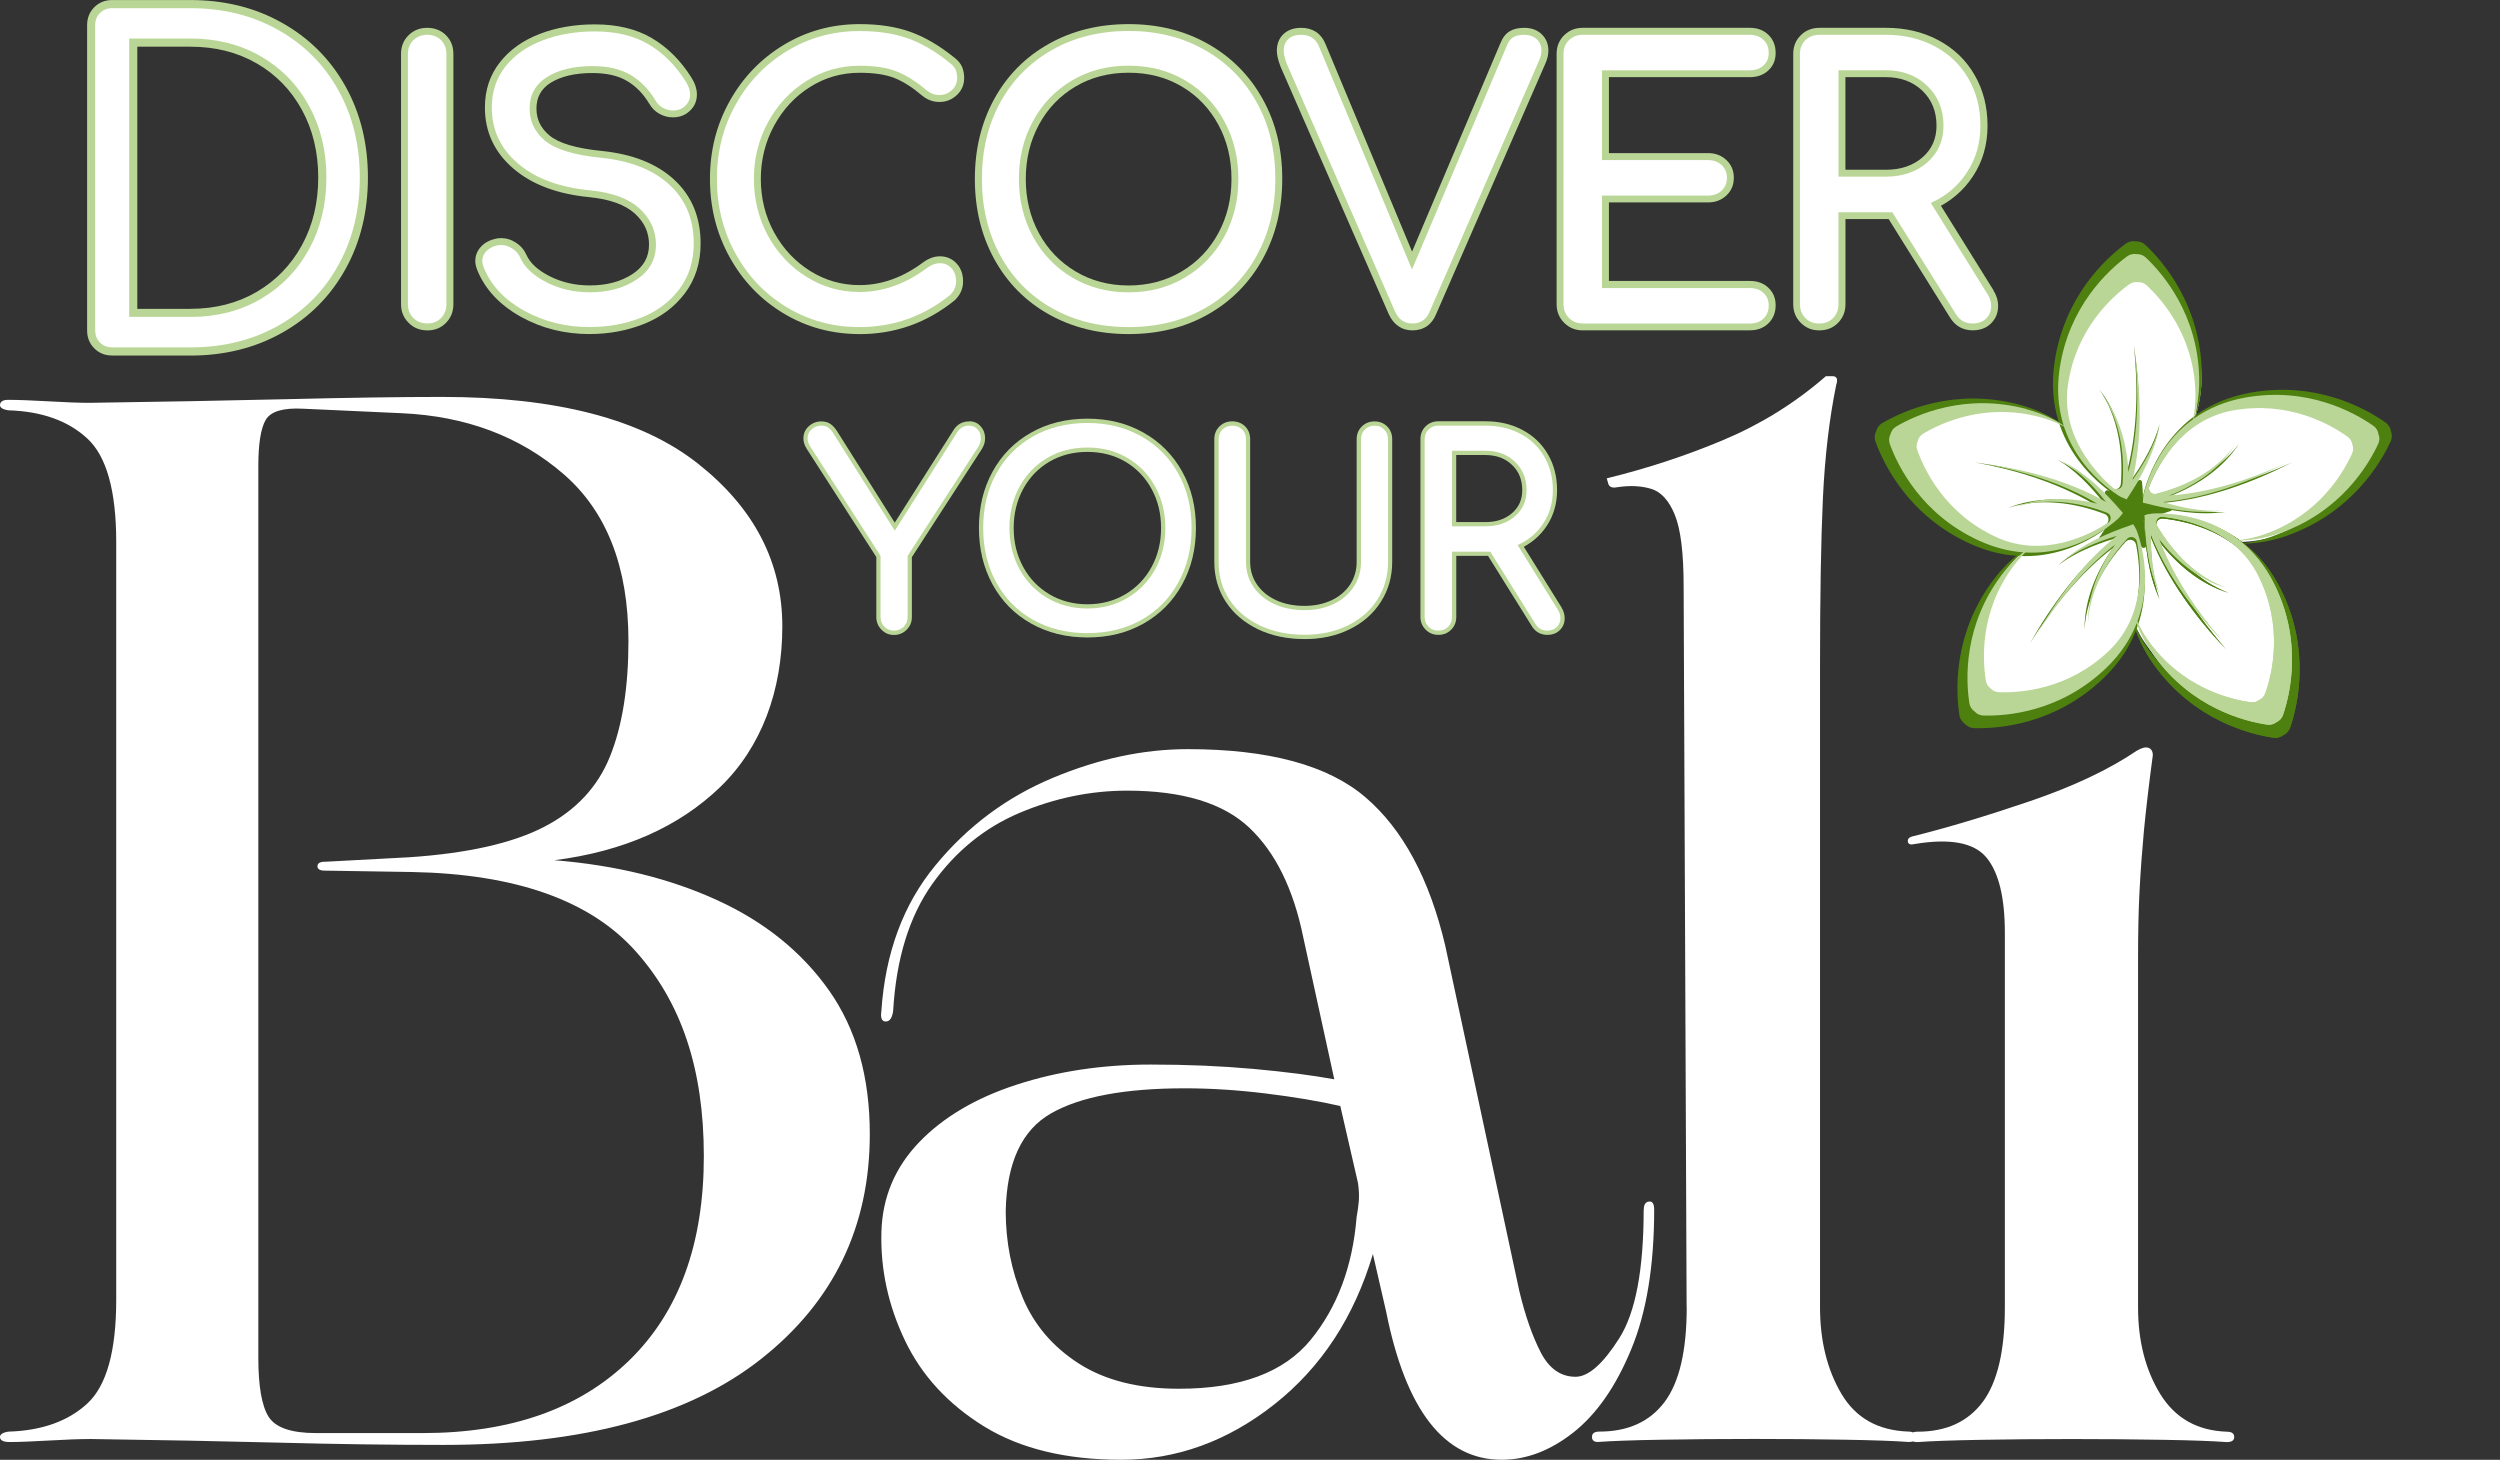 <svg xmlns="http://www.w3.org/2000/svg" xmlns:xlink="http://www.w3.org/1999/xlink" id="Layer_1" viewBox="0 0 486.12 283.85"><rect x="0" y="0" width="486.12" height="283.85" fill="#333333" stroke="none"/><defs><style>      .cls-1 {        clip-path: url(#clippath-51);      }      .cls-2 {        clip-path: url(#clippath-34);      }      .cls-3 {        clip-path: url(#clippath-38);      }      .cls-4 {        clip-path: url(#clippath-21);      }      .cls-5 {        clip-path: url(#clippath-6);      }      .cls-6 {        clip-path: url(#clippath-7);      }      .cls-7 {        clip-path: url(#clippath-17);      }      .cls-8 {        clip-path: url(#clippath-31);      }      .cls-9 {        clip-path: url(#clippath-15);      }      .cls-10 {        clip-path: url(#clippath-33);      }      .cls-11 {        clip-path: url(#clippath-61);      }      .cls-12 {        clip-path: url(#clippath-18);      }      .cls-13 {        clip-path: url(#clippath-47);      }      .cls-14 {        clip-path: url(#clippath-4);      }      .cls-15 {        clip-path: url(#clippath-22);      }      .cls-16 {        clip-path: url(#clippath-23);      }      .cls-17 {        clip-path: url(#clippath-54);      }      .cls-18 {        clip-path: url(#clippath-9);      }      .cls-19 {        clip-path: url(#clippath-10);      }      .cls-20 {        clip-path: url(#clippath-42);      }      .cls-21 {        clip-path: url(#clippath-59);      }      .cls-22 {        fill: #fff;      }      .cls-23 {        clip-path: url(#clippath-43);      }      .cls-24 {        clip-path: url(#clippath-25);      }      .cls-25 {        clip-path: url(#clippath-27);      }      .cls-26 {        fill: #507971;      }      .cls-27 {        clip-path: url(#clippath-60);      }      .cls-28 {        fill: #4e800f;      }      .cls-29 {        clip-path: url(#clippath-11);      }      .cls-30 {        clip-path: url(#clippath-57);      }      .cls-31 {        fill: none;      }      .cls-32 {        clip-path: url(#clippath-36);      }      .cls-33 {        clip-path: url(#clippath-35);      }      .cls-34 {        clip-path: url(#clippath-48);      }      .cls-35 {        clip-path: url(#clippath-28);      }      .cls-36 {        clip-path: url(#clippath-1);      }      .cls-37 {        clip-path: url(#clippath-56);      }      .cls-38 {        clip-path: url(#clippath-45);      }      .cls-39 {        clip-path: url(#clippath-46);      }      .cls-40 {        clip-path: url(#clippath-40);      }      .cls-41 {        clip-path: url(#clippath-5);      }      .cls-42 {        clip-path: url(#clippath-20);      }      .cls-43 {        clip-path: url(#clippath-8);      }      .cls-44 {        fill: #bad697;      }      .cls-45 {        clip-path: url(#clippath-52);      }      .cls-46 {        clip-path: url(#clippath-41);      }      .cls-47 {        clip-path: url(#clippath-3);      }      .cls-48 {        clip-path: url(#clippath-26);      }      .cls-49 {        clip-path: url(#clippath-12);      }      .cls-50 {        clip-path: url(#clippath-50);      }      .cls-51 {        clip-path: url(#clippath-14);      }      .cls-52 {        clip-path: url(#clippath-30);      }      .cls-53 {        clip-path: url(#clippath-19);      }      .cls-54 {        clip-path: url(#clippath-32);      }      .cls-55 {        clip-path: url(#clippath-55);      }      .cls-56 {        clip-path: url(#clippath-53);      }      .cls-57 {        clip-path: url(#clippath-39);      }      .cls-58 {        clip-path: url(#clippath-16);      }      .cls-59 {        clip-path: url(#clippath-2);      }      .cls-60 {        clip-path: url(#clippath-29);      }      .cls-61 {        clip-path: url(#clippath-49);      }      .cls-62 {        clip-path: url(#clippath-37);      }      .cls-63 {        clip-path: url(#clippath-58);      }      .cls-64 {        clip-path: url(#clippath-13);      }      .cls-65 {        clip-path: url(#clippath-63);      }      .cls-66 {        clip-path: url(#clippath-24);      }      .cls-67 {        clip-path: url(#clippath);      }      .cls-68 {        clip-path: url(#clippath-44);      }      .cls-69 {        clip-path: url(#clippath-62);      }    </style><clipPath id="clippath"><rect class="cls-31" x="413.75" y="75.3" width="46.67" height="28"></rect></clipPath><clipPath id="clippath-1"><rect class="cls-31" x="412.64" y="77.22" width="49.37" height="24.8" transform="translate(-3.17 162.04) rotate(-20.92)"></rect></clipPath><clipPath id="clippath-2"><rect class="cls-31" x="412.64" y="77.22" width="49.37" height="24.8" transform="translate(-3.17 162.04) rotate(-20.92)"></rect></clipPath><clipPath id="clippath-3"><rect class="cls-31" x="401.85" y="51.24" width="25.48" height="50.51"></rect></clipPath><clipPath id="clippath-4"><rect class="cls-31" x="416.42" y="77.97" width="46.67" height="28"></rect></clipPath><clipPath id="clippath-5"><rect class="cls-31" x="414.82" y="79.82" width="49.37" height="24.8" transform="translate(-3.97 162.9) rotate(-20.91)"></rect></clipPath><clipPath id="clippath-6"><rect class="cls-31" x="414.82" y="79.82" width="49.37" height="24.8" transform="translate(-3.97 162.9) rotate(-20.91)"></rect></clipPath><clipPath id="clippath-7"><rect class="cls-31" x="412.42" y="95.3" width="29.33" height="44"></rect></clipPath><clipPath id="clippath-8"><rect class="cls-31" x="414.46" y="92.59" width="24.8" height="49.37" transform="translate(-3.14 222.45) rotate(-29.11)"></rect></clipPath><clipPath id="clippath-9"><rect class="cls-31" x="414.46" y="92.59" width="24.8" height="49.37" transform="translate(-3.14 222.45) rotate(-29.11)"></rect></clipPath><clipPath id="clippath-10"><rect class="cls-31" x="415.09" y="96.63" width="29.33" height="44"></rect></clipPath><clipPath id="clippath-11"><rect class="cls-31" x="417.68" y="94.02" width="24.8" height="49.37" transform="translate(-3.43 224.19) rotate(-29.11)"></rect></clipPath><clipPath id="clippath-12"><rect class="cls-31" x="417.68" y="94.02" width="24.8" height="49.37" transform="translate(-3.43 224.19) rotate(-29.11)"></rect></clipPath><clipPath id="clippath-13"><rect class="cls-31" x="381.75" y="100.63" width="37.33" height="34.67"></rect></clipPath><clipPath id="clippath-14"><rect class="cls-31" x="375.59" y="105.18" width="49.37" height="24.8" transform="translate(25.42 300.69) rotate(-42.4)"></rect></clipPath><clipPath id="clippath-15"><rect class="cls-31" x="375.59" y="105.18" width="49.37" height="24.8" transform="translate(25.42 300.69) rotate(-42.4)"></rect></clipPath><clipPath id="clippath-16"><rect class="cls-31" x="383.09" y="103.3" width="37.33" height="34.67"></rect></clipPath><clipPath id="clippath-17"><rect class="cls-31" x="376.65" y="108.08" width="49.38" height="24.8" transform="translate(23.77 302.22) rotate(-42.41)"></rect></clipPath><clipPath id="clippath-18"><rect class="cls-31" x="376.65" y="108.08" width="49.38" height="24.8" transform="translate(23.77 302.22) rotate(-42.41)"></rect></clipPath><clipPath id="clippath-19"><rect class="cls-31" x="365.75" y="77.97" width="49.33" height="26.67"></rect></clipPath><clipPath id="clippath-20"><rect class="cls-31" x="377.9" y="66.38" width="24.8" height="49.37" transform="translate(199.03 443.27) rotate(-74.63)"></rect></clipPath><clipPath id="clippath-21"><rect class="cls-31" x="377.9" y="66.38" width="24.8" height="49.37" transform="translate(199.03 443.27) rotate(-74.63)"></rect></clipPath><clipPath id="clippath-22"><rect class="cls-31" x="365.75" y="80.63" width="49.33" height="26.67"></rect></clipPath><clipPath id="clippath-23"><rect class="cls-31" x="377.9" y="69.44" width="24.8" height="49.37" transform="translate(196.09 445.51) rotate(-74.63)"></rect></clipPath><clipPath id="clippath-24"><rect class="cls-31" x="377.9" y="69.44" width="24.8" height="49.37" transform="translate(196.09 445.51) rotate(-74.63)"></rect></clipPath><clipPath id="clippath-25"><rect class="cls-31" x="401.33" y="52.25" width="25.48" height="50.96"></rect></clipPath><clipPath id="clippath-26"><rect class="cls-31" x="402.6" y="48" width="25.48" height="50.96"></rect></clipPath><clipPath id="clippath-27"><rect class="cls-31" x="407.09" y="92.63" width="16" height="14.67"></rect></clipPath><clipPath id="clippath-28"><rect class="cls-31" x="407.57" y="93.32" width="14.33" height="13.88" transform="translate(165.17 446.35) rotate(-67.8)"></rect></clipPath><clipPath id="clippath-29"><rect class="cls-31" x="407.57" y="93.32" width="14.33" height="13.88" transform="translate(165.17 446.35) rotate(-67.8)"></rect></clipPath><clipPath id="clippath-30"><rect class="cls-31" x="364.42" y="76.63" width="49.33" height="32"></rect></clipPath><clipPath id="clippath-31"><rect class="cls-31" x="366.68" y="56.01" width="101.02" height="95.33" transform="translate(19.73 267.46) rotate(-36.35)"></rect></clipPath><clipPath id="clippath-32"><rect class="cls-31" x="366.68" y="56.01" width="101.02" height="95.33" transform="translate(19.73 267.46) rotate(-36.35)"></rect></clipPath><clipPath id="clippath-33"><rect class="cls-31" x="399.09" y="45.97" width="29.33" height="52"></rect></clipPath><clipPath id="clippath-34"><rect class="cls-31" x="366.68" y="56.01" width="101.02" height="95.33" transform="translate(19.73 267.46) rotate(-36.35)"></rect></clipPath><clipPath id="clippath-35"><rect class="cls-31" x="366.68" y="56.01" width="101.02" height="95.33" transform="translate(19.73 267.46) rotate(-36.35)"></rect></clipPath><clipPath id="clippath-36"><rect class="cls-31" x="416.42" y="75.3" width="49.33" height="30.67"></rect></clipPath><clipPath id="clippath-37"><rect class="cls-31" x="366.68" y="56.01" width="101.02" height="95.33" transform="translate(19.73 267.46) rotate(-36.35)"></rect></clipPath><clipPath id="clippath-38"><rect class="cls-31" x="366.68" y="56.01" width="101.02" height="95.33" transform="translate(19.73 267.46) rotate(-36.35)"></rect></clipPath><clipPath id="clippath-39"><rect class="cls-31" x="416.53" y="74.61" width="47.6" height="31" transform="translate(32.3 278.58) rotate(-36.36)"></rect></clipPath><clipPath id="clippath-40"><rect class="cls-31" x="413.75" y="99.3" width="34.67" height="45.33"></rect></clipPath><clipPath id="clippath-41"><rect class="cls-31" x="366.68" y="56.01" width="101.02" height="95.33" transform="translate(19.73 267.46) rotate(-36.35)"></rect></clipPath><clipPath id="clippath-42"><rect class="cls-31" x="366.68" y="56.01" width="101.02" height="95.33" transform="translate(19.73 267.46) rotate(-36.35)"></rect></clipPath><clipPath id="clippath-43"><rect class="cls-31" x="416.5" y="96.19" width="29.02" height="50.28" transform="translate(11.94 279.03) rotate(-36.34)"></rect></clipPath><clipPath id="clippath-44"><rect class="cls-31" x="380.42" y="101.97" width="37.33" height="40"></rect></clipPath><clipPath id="clippath-45"><rect class="cls-31" x="366.68" y="56.01" width="101.02" height="95.33" transform="translate(19.73 267.46) rotate(-36.35)"></rect></clipPath><clipPath id="clippath-46"><rect class="cls-31" x="366.68" y="56.01" width="101.02" height="95.33" transform="translate(19.73 267.46) rotate(-36.35)"></rect></clipPath><clipPath id="clippath-47"><rect class="cls-31" x="367.09" y="77.97" width="46.67" height="30.67"></rect></clipPath><clipPath id="clippath-48"><rect class="cls-31" x="369.37" y="58.03" width="95.79" height="90.33" transform="translate(20.03 267.41) rotate(-36.35)"></rect></clipPath><clipPath id="clippath-49"><rect class="cls-31" x="369.37" y="58.03" width="95.79" height="90.33" transform="translate(20.03 267.41) rotate(-36.35)"></rect></clipPath><clipPath id="clippath-50"><rect class="cls-31" x="399.09" y="48.63" width="29.33" height="49.33"></rect></clipPath><clipPath id="clippath-51"><rect class="cls-31" x="369.37" y="58.03" width="95.79" height="90.33" transform="translate(20.03 267.41) rotate(-36.35)"></rect></clipPath><clipPath id="clippath-52"><rect class="cls-31" x="369.37" y="58.03" width="95.79" height="90.33" transform="translate(20.03 267.41) rotate(-36.35)"></rect></clipPath><clipPath id="clippath-53"><rect class="cls-31" x="416.42" y="76.63" width="46.67" height="29.33"></rect></clipPath><clipPath id="clippath-54"><rect class="cls-31" x="369.37" y="58.03" width="95.79" height="90.33" transform="translate(20.03 267.41) rotate(-36.35)"></rect></clipPath><clipPath id="clippath-55"><rect class="cls-31" x="369.37" y="58.03" width="95.79" height="90.33" transform="translate(20.03 267.41) rotate(-36.35)"></rect></clipPath><clipPath id="clippath-56"><rect class="cls-31" x="416.63" y="75.66" width="45.12" height="29.39" transform="translate(31.92 277.92) rotate(-36.35)"></rect></clipPath><clipPath id="clippath-57"><rect class="cls-31" x="413.75" y="99.3" width="32" height="42.67"></rect></clipPath><clipPath id="clippath-58"><rect class="cls-31" x="369.37" y="58.03" width="95.79" height="90.33" transform="translate(20.03 267.41) rotate(-36.35)"></rect></clipPath><clipPath id="clippath-59"><rect class="cls-31" x="369.37" y="58.03" width="95.79" height="90.33" transform="translate(20.03 267.41) rotate(-36.35)"></rect></clipPath><clipPath id="clippath-60"><rect class="cls-31" x="416.6" y="96.12" width="27.51" height="47.66" transform="translate(12.66 278.45) rotate(-36.35)"></rect></clipPath><clipPath id="clippath-61"><rect class="cls-31" x="381.75" y="100.63" width="36" height="38.67"></rect></clipPath><clipPath id="clippath-62"><rect class="cls-31" x="369.37" y="58.03" width="95.79" height="90.33" transform="translate(20.03 267.41) rotate(-36.35)"></rect></clipPath><clipPath id="clippath-63"><rect class="cls-31" x="369.37" y="58.03" width="95.79" height="90.33" transform="translate(20.03 267.41) rotate(-36.35)"></rect></clipPath></defs><g id="_x32_84c46bb71"><path class="cls-22" d="M17.43,279.82c-1.93,0-4.58.09-7.94.29-3.35.19-5.89.29-7.63.29-1.14,0-1.76-.29-1.85-.85-.1-.58.43-.97,1.58-1.17,6.51-.19,11.64-2.01,15.38-5.46,3.75-3.46,5.63-10.18,5.63-20.17V105.41c0-9.98-1.88-16.7-5.63-20.15-3.74-3.46-8.86-5.28-15.38-5.48-1.16-.19-1.68-.57-1.58-1.15.09-.58.63-.88,1.58-.88,1.92,0,4.55.1,7.9.29,3.36.2,6.01.29,7.94.29,13.61-.19,26.41-.43,38.4-.71,12-.29,22.03-.44,30.1-.44,22.25,0,38.84,4.32,49.77,12.96,10.94,8.63,16.42,19.18,16.42,31.65s-4.03,23.47-12.08,31.25c-8.06,7.77-18.8,12.51-32.23,14.23,11.89.96,22.44,3.55,31.65,7.77,9.22,4.22,16.47,10.08,21.75,17.56,5.28,7.49,7.92,16.79,7.92,27.92,0,18.04-7.06,32.63-21.17,43.75-14.1,11.13-34.68,16.69-61.73,16.69-10.38,0-21.04-.15-31.98-.44-10.93-.28-23.2-.52-36.81-.71ZM63.18,167.57l16.42-.88c11.32-.76,20.05-2.73,26.19-5.9,6.14-3.17,10.41-7.72,12.81-13.67,2.4-5.94,3.6-13.43,3.6-22.46,0-14.39-4.22-25.23-12.67-32.52-8.45-7.29-18.91-11.22-31.38-11.79l-19.29-.88c-3.83-.19-6.23.53-7.19,2.17-.96,1.63-1.44,4.65-1.44,9.06v173.27c0,5.57.67,9.41,2,11.52,1.34,2.11,4.42,3.17,9.21,3.17h20.73c17.08,0,30.46-4.7,40.15-14.1,9.69-9.4,14.54-22.65,14.54-39.73s-4.42-29.98-13.25-39.85c-8.82-9.89-23.31-15.03-43.46-15.42l-16.98-.27c-.96,0-1.44-.28-1.44-.85s.48-.88,1.44-.88Z"></path><path class="cls-22" d="M319.63,235.22c0-.97.33-1.5,1-1.58.68-.09,1.02.43,1.02,1.58,0,10.93-1.49,19.99-4.48,27.19-2.97,7.2-6.72,12.57-11.23,16.13-4.5,3.54-9.15,5.31-13.94,5.31-11.14,0-18.63-9.59-22.46-28.77l-2.58-11.23c-3.66,12.28-10.04,22.02-19.15,29.21-9.11,7.19-19.04,10.79-29.79,10.79s-19.63-2.16-26.63-6.46c-7-4.32-12.14-9.88-15.4-16.69-3.27-6.82-4.8-13.88-4.6-21.17.19-6.72,2.64-12.53,7.33-17.42,4.71-4.89,11.04-8.63,19-11.21,7.96-2.59,16.64-3.9,26.04-3.9,7.09,0,13.76.29,20,.85,6.23.57,11.46,1.24,15.69,2.02l-6.04-27.65c-1.92-9.4-5.42-16.5-10.5-21.29s-13-7.19-23.75-7.19c-7.1,0-14.06,1.44-20.88,4.31-6.81,2.88-12.47,7.48-16.98,13.81-4.5,6.33-7.04,14.58-7.63,24.75-.2,1.35-.68,2.02-1.44,2.02s-1.05-.67-.85-2.02c.76-11.32,4.26-20.76,10.5-28.33,6.23-7.58,13.81-13.24,22.73-16.98,8.93-3.75,17.71-5.63,26.35-5.63,15.73,0,27.25,3.12,34.54,9.35,7.29,6.24,12.47,15.88,15.54,28.92l14.38,67.06c1.15,4.81,2.54,8.79,4.17,11.96,1.64,3.17,3.9,4.75,6.77,4.75,2.5,0,5.33-2.49,8.5-7.48,3.17-5,4.75-13.34,4.75-25.04ZM263.79,236.66c.18-.96.32-1.96.42-3.02.09-1.05.05-2.26-.15-3.6l-3.44-14.98c-4.22-.96-9.07-1.77-14.54-2.44-5.47-.67-10.7-1-15.69-1-11.71,0-20.4,1.64-26.06,4.9-5.66,3.25-8.58,9.58-8.77,18.98,0,5.96,1.1,11.58,3.31,16.85,2.21,5.28,5.85,9.55,10.94,12.81,5.08,3.25,11.56,4.88,19.44,4.88,11.89,0,20.42-3.17,25.6-9.5,5.18-6.33,8.16-14.29,8.94-23.88Z"></path><path class="cls-22" d="M327.96,254.2l-.58-140.17c0-6.53-.58-11.18-1.73-13.96-1.14-2.78-2.68-4.45-4.6-5.02-1.92-.58-4.12-.69-6.6-.31-.96.2-1.54-.04-1.73-.71-.2-.68-.29-1.02-.29-1.02,7.86-1.92,15.44-4.41,22.73-7.48,7.29-3.07,13.92-7.19,19.88-12.38h1.29c.86,0,1.09.58.71,1.73-1.33,6.53-2.2,13.87-2.58,22.02-.38,8.16-.56,19.14-.56,32.96v124.33c0,6.53,1.39,12.15,4.17,16.85,2.78,4.7,7.14,7.14,13.08,7.33.78,0,1.21.34,1.31,1.02.09.67-.34,1-1.31,1-2.68-.2-6.76-.34-12.23-.44-5.46-.1-11.41-.15-17.83-.15s-12.43.05-18,.15c-5.56.09-9.68.24-12.38.44-.77,0-1.15-.33-1.15-1s.48-1.02,1.44-1.02c5.57,0,9.79-1.92,12.67-5.75,2.88-3.84,4.31-9.99,4.31-18.44Z"></path><path class="cls-22" d="M433.01,278.39c-5.75-.19-10.07-2.64-12.96-7.33-2.88-4.71-4.31-10.32-4.31-16.85v-67.92c0-4.98.09-9.34.29-13.08.19-3.75.48-7.64.85-11.67.39-4.04.96-8.94,1.73-14.69,0-.76-.29-1.24-.85-1.44-.57-.19-1.33,0-2.29.58-5.38,3.64-12.29,6.91-20.73,9.79-8.45,2.88-16.12,5.18-23.04,6.9-.57.2-.81.54-.71,1.02.09.47.53.61,1.29.42,6.9-1.15,11.55-.28,13.96,2.6,2.4,2.88,3.6,7.77,3.6,14.67v72.81c0,8.45-1.45,14.59-4.33,18.44-2.88,3.83-7.09,5.75-12.65,5.75-.96,0-1.44.34-1.44,1.02s.48,1,1.44,1c2.68-.2,6.76-.34,12.23-.44,5.47-.1,11.42-.15,17.83-.15s12.38.05,17.85.15c5.47.09,9.55.24,12.23.44.96,0,1.44-.33,1.44-1s-.48-1.02-1.44-1.02Z"></path><path class="cls-44" d="M83.06,64.24c-1.43,0-2.63-.49-3.61-1.47-.98-.98-1.47-2.19-1.47-3.61V10.49c0-1.48.5-2.7,1.49-3.66.98-.95,2.18-1.42,3.6-1.42s2.69.48,3.65,1.44,1.44,2.17,1.44,3.65v48.66c0,1.42-.47,2.62-1.42,3.6-.96.99-2.18,1.49-3.66,1.49ZM83.06,61.55c.72,0,1.3-.22,1.72-.67.44-.46.67-1.03.67-1.72V10.49c0-.73-.22-1.31-.65-1.74s-1.01-.65-1.74-.65-1.27.22-1.72.67c-.44.43-.67,1.01-.67,1.72v48.66c0,.68.23,1.26.68,1.71.46.45,1.03.68,1.71.68Z"></path><path class="cls-44" d="M114.68,64.96c-4.88,0-9.33-1.11-13.34-3.33-4.08-2.26-6.9-5.23-8.46-8.92-.31-.74-.46-1.4-.46-1.96,0-1.08.39-2.03,1.16-2.84.72-.75,1.67-1.25,2.85-1.5l.28,1.32-.42-1.28c.28-.1.66-.15,1.14-.15,1.04,0,2.02.3,2.93.91.92.6,1.6,1.41,2.04,2.42.72,1.57,2.22,2.93,4.48,4.08,2.35,1.19,4.95,1.79,7.8,1.79,3.32,0,6.11-.75,8.38-2.26,2.09-1.39,3.14-3.28,3.14-5.67s-.91-4.34-2.73-6.02c-1.89-1.73-4.84-2.81-8.85-3.21-6.22-.6-11.14-2.44-14.76-5.53-3.71-3.17-5.57-7.14-5.57-11.92,0-3.38.97-6.3,2.91-8.77,1.9-2.43,4.49-4.27,7.76-5.53,3.2-1.23,6.78-1.85,10.73-1.85,4.36,0,8.07.9,11.11,2.7,3.02,1.79,5.56,4.33,7.64,7.63.71,1.13,1.07,2.23,1.07,3.31,0,1.53-.67,2.76-2.01,3.69l-.03.02-.02.02c-.75.47-1.61.71-2.59.71s-1.85-.24-2.69-.72c-.84-.48-1.49-1.15-1.95-2l1.18-.64-1.16.7c-1.17-1.96-2.63-3.44-4.37-4.45-1.73-1.01-3.96-1.51-6.69-1.51-3.38,0-6.09.64-8.13,1.91-1.83,1.15-2.74,2.82-2.74,5.01,0,2.07.84,3.81,2.53,5.22,1.8,1.5,5.16,2.5,10.06,3,6.05.6,10.76,2.46,14.15,5.56,3.45,3.17,5.18,7.32,5.18,12.46,0,3.75-1.02,6.98-3.07,9.69-2.02,2.67-4.69,4.66-8.02,5.97-3.25,1.28-6.73,1.93-10.45,1.93ZM114.68,62.26c3.38,0,6.53-.58,9.46-1.74,2.85-1.13,5.14-2.83,6.86-5.09,1.69-2.22,2.53-4.91,2.53-8.06,0-4.35-1.44-7.84-4.31-10.47-2.94-2.7-7.14-4.32-12.59-4.86-5.45-.56-9.29-1.76-11.51-3.61-2.33-1.94-3.51-4.38-3.51-7.29,0-3.18,1.34-5.61,4.01-7.29,2.47-1.55,5.66-2.33,9.56-2.33,3.21,0,5.9.63,8.05,1.87,2.14,1.24,3.92,3.04,5.33,5.4l.02.03.02.03c.21.4.53.71.93.94.41.24.86.36,1.34.36s.84-.1,1.15-.29l.72,1.14-.78-1.1c.58-.4.86-.9.86-1.48,0-.55-.22-1.18-.66-1.86-1.85-2.93-4.09-5.18-6.73-6.75-2.61-1.55-5.86-2.33-9.73-2.33-3.62,0-6.87.56-9.76,1.67-2.81,1.08-5.02,2.65-6.61,4.68-1.56,1.98-2.34,4.35-2.34,7.11,0,3.95,1.55,7.23,4.63,9.86,3.19,2.72,7.61,4.35,13.28,4.9,4.61.46,8.08,1.77,10.41,3.91,2.4,2.21,3.6,4.88,3.6,8,0,3.36-1.45,6-4.34,7.92-2.71,1.8-6.01,2.71-9.87,2.71-3.29,0-6.29-.7-9.03-2.09-2.81-1.44-4.72-3.24-5.72-5.41-.23-.52-.58-.94-1.05-1.24-.47-.31-.96-.46-1.46-.46-.12,0-.22,0-.3.01h0s-.07.02-.07.02l-.07.02c-.64.14-1.13.38-1.46.73-.28.29-.42.61-.42.97,0,.2.09.51.26.91,1.32,3.11,3.74,5.65,7.28,7.61,3.61,2,7.62,2.99,12.04,2.99Z"></path><path class="cls-44" d="M167.14,64.96c-5.38,0-10.29-1.33-14.74-4-4.45-2.67-7.95-6.31-10.51-10.93-2.56-4.61-3.84-9.69-3.84-15.24s1.28-10.55,3.84-15.14c2.56-4.59,6.06-8.23,10.51-10.92,4.46-2.69,9.38-4.04,14.75-4.04,3.8,0,7.1.51,9.91,1.52,2.8,1.01,5.63,2.67,8.47,4.96l-.84,1.05.81-1.08c.77.58,1.3,1.21,1.58,1.89.26.63.4,1.34.4,2.14,0,1.36-.5,2.48-1.49,3.38-.95.85-2.05,1.28-3.31,1.28s-2.35-.41-3.36-1.23h-.01s-.02-.02-.02-.02c-1.85-1.58-3.64-2.72-5.37-3.41-1.71-.68-3.96-1.02-6.77-1.02-3.48,0-6.68.91-9.6,2.74-2.94,1.84-5.28,4.35-7.01,7.52-1.73,3.18-2.6,6.64-2.6,10.39s.87,7.27,2.6,10.42c1.73,3.15,4.07,5.64,7.01,7.48,2.92,1.83,6.12,2.74,9.6,2.74,4.3,0,8.44-1.49,12.42-4.47l.03-.02c1.05-.74,2.1-1.11,3.15-1.11,1.3,0,2.39.46,3.26,1.4.84.91,1.26,2.06,1.26,3.47s-.52,2.58-1.55,3.61l-.05.05-.06.05c-5.42,4.37-11.57,6.55-18.46,6.55ZM167.14,62.26c6.25,0,11.84-1.98,16.77-5.95l.84,1.05-.95-.95c.51-.5.76-1.07.76-1.7,0-.7-.18-1.25-.54-1.64-.33-.36-.76-.54-1.28-.54-.48,0-1.01.21-1.59.62l-.78-1.1.81,1.08c-4.46,3.34-9.14,5.02-14.04,5.02-3.99,0-7.67-1.05-11.03-3.16-3.34-2.09-5.98-4.91-7.94-8.47-1.96-3.56-2.93-7.46-2.93-11.72s.97-8.1,2.93-11.68c1.95-3.58,4.6-6.42,7.94-8.51,3.35-2.1,7.03-3.15,11.03-3.15,3.15,0,5.73.41,7.76,1.21,2.01.8,4.05,2.08,6.13,3.86l-.88,1.03.85-1.05c.52.42,1.08.63,1.67.63s1.07-.19,1.51-.59c.4-.35.59-.81.59-1.37,0-.44-.06-.8-.18-1.09-.1-.23-.34-.49-.72-.77l-.02-.02-.02-.02c-2.61-2.11-5.18-3.62-7.7-4.53-2.51-.91-5.51-1.36-8.99-1.36-4.88,0-9.33,1.22-13.35,3.65-4.04,2.44-7.22,5.75-9.55,9.93-2.33,4.18-3.49,8.79-3.49,13.83s1.17,9.73,3.49,13.94c2.33,4.2,5.51,7.51,9.54,9.92,4.03,2.41,8.48,3.61,13.36,3.61Z"></path><path class="cls-44" d="M219.45,64.96c-5.79,0-10.96-1.28-15.51-3.84-4.56-2.57-8.1-6.16-10.62-10.77-2.51-4.59-3.76-9.78-3.76-15.56s1.26-10.96,3.76-15.53c2.52-4.59,6.06-8.17,10.62-10.73,4.54-2.56,9.71-3.84,15.51-3.84s10.89,1.28,15.43,3.84c4.56,2.57,8.11,6.15,10.65,10.73,2.54,4.56,3.8,9.74,3.8,15.53s-1.27,10.98-3.8,15.57c-2.55,4.6-6.08,8.19-10.61,10.76-4.52,2.56-9.68,3.84-15.47,3.84ZM219.45,62.26c5.32,0,10.04-1.16,14.14-3.49,4.09-2.32,7.29-5.56,9.58-9.72,2.31-4.18,3.46-8.94,3.46-14.27s-1.15-10.07-3.46-14.22c-2.3-4.14-5.51-7.37-9.62-9.69-4.13-2.33-8.83-3.49-14.11-3.49s-10.05,1.17-14.18,3.49c-4.11,2.32-7.31,5.55-9.58,9.68-2.29,4.16-3.43,8.9-3.43,14.23s1.14,10.08,3.43,14.27c2.28,4.16,5.47,7.4,9.58,9.72,4.14,2.33,8.86,3.49,14.18,3.49ZM219.45,55.51c3.83,0,7.26-.91,10.31-2.72,3.05-1.81,5.42-4.29,7.13-7.43,1.71-3.15,2.57-6.68,2.57-10.57s-.85-7.42-2.57-10.57c-1.7-3.14-4.06-5.6-7.08-7.39-3.03-1.79-6.47-2.69-10.35-2.69s-7.32.9-10.34,2.69c-3.02,1.79-5.39,4.25-7.09,7.39-1.71,3.16-2.57,6.68-2.57,10.57s.85,7.42,2.57,10.57c1.7,3.14,4.08,5.61,7.13,7.43,3.05,1.82,6.48,2.72,10.31,2.72ZM219.45,58.21c-4.32,0-8.21-1.04-11.69-3.1-3.47-2.07-6.17-4.89-8.11-8.46-1.93-3.55-2.89-7.51-2.89-11.85s.96-8.3,2.89-11.85c1.94-3.57,4.64-6.38,8.08-8.43,3.44-2.04,7.35-3.06,11.72-3.06s8.28,1.02,11.72,3.06c3.45,2.05,6.15,4.85,8.08,8.43,1.93,3.55,2.9,7.51,2.9,11.85s-.97,8.3-2.9,11.85c-1.94,3.57-4.65,6.39-8.11,8.46s-7.36,3.1-11.69,3.1Z"></path><path class="cls-44" d="M296.35,5.41c1.42,0,2.56.41,3.42,1.24.88.84,1.31,1.91,1.31,3.2,0,.76-.18,1.56-.54,2.4l-21.28,48.81-1.24-.54,1.26.49c-.41,1.04-1.01,1.84-1.79,2.39-.8.56-1.74.84-2.84.84s-1.97-.28-2.77-.84c-.77-.54-1.38-1.31-1.84-2.32l-21.08-48.21v-.03c-.45-1.16-.68-2.16-.68-2.99,0-1.35.45-2.44,1.33-3.26.86-.79,1.99-1.18,3.4-1.18,1.1,0,2.05.26,2.85.77.81.52,1.42,1.29,1.84,2.28l18.11,43.42-1.24.52-1.24-.53,18.4-43.42,1.24.53-1.26-.48c.45-1.16,1.07-1.96,1.86-2.43.73-.44,1.66-.66,2.77-.66ZM296.35,8.1c-.61,0-1.08.09-1.4.28-.26.16-.5.52-.72,1.09v.02s-19.67,46.39-19.67,46.39l-19.35-46.37c-.2-.49-.47-.84-.82-1.06-.35-.23-.81-.34-1.39-.34-.7,0-1.23.16-1.57.47-.31.28-.46.71-.46,1.27,0,.51.16,1.18.48,2.04l-1.26.48,1.24-.54,21.05,48.14c.26.57.57.98.93,1.23.33.23.74.35,1.22.35.53,0,.96-.11,1.29-.35.34-.24.62-.63.83-1.17v-.03s21.29-48.82,21.29-48.82c.22-.5.32-.95.32-1.34,0-.53-.16-.95-.48-1.26-.34-.32-.85-.49-1.55-.49Z"></path><path class="cls-44" d="M307.76,64.24c-1.43,0-2.63-.49-3.61-1.47-.98-.98-1.47-2.19-1.47-3.61V10.49c0-1.48.5-2.7,1.49-3.66.98-.95,2.18-1.42,3.6-1.42h32.49c1.46,0,2.66.45,3.59,1.35.94.91,1.42,2.08,1.42,3.52s-.48,2.54-1.44,3.43c-.93.86-2.12,1.29-3.57,1.29h-28.76v-1.34h1.35v17.46h-1.35v-1.35h20.63c1.41,0,2.59.45,3.54,1.33.98.91,1.47,2.07,1.47,3.47s-.49,2.55-1.47,3.46c-.95.89-2.14,1.33-3.54,1.33h-20.63v-1.35h1.35v17.97h-1.35v-1.35h28.76c1.45,0,2.65.43,3.57,1.3.96.89,1.44,2.03,1.44,3.43s-.47,2.61-1.42,3.52c-.93.9-2.13,1.35-3.59,1.35h-32.49ZM307.76,61.55h32.49c.74,0,1.31-.2,1.72-.59.4-.38.59-.91.59-1.58,0-.61-.19-1.1-.58-1.46-.41-.38-.99-.57-1.74-.57h-30.1v-20.67h21.97c.7,0,1.27-.2,1.71-.61.41-.38.61-.88.61-1.49s-.2-1.11-.61-1.49c-.44-.41-1.01-.61-1.71-.61h-21.97V12.31h30.1c.74,0,1.33-.19,1.74-.58.39-.35.58-.84.58-1.45,0-.67-.2-1.2-.59-1.58-.41-.4-.98-.59-1.72-.59h-32.49c-.69,0-1.27.22-1.72.67-.44.43-.67,1.01-.67,1.72v48.66c0,.68.23,1.26.68,1.71.46.45,1.03.68,1.71.68Z"></path><path class="cls-44" d="M387.6,56.43c.62.98.93,2.01.93,3.08,0,1.33-.46,2.45-1.36,3.36-.91.91-2.1,1.36-3.58,1.36-1.88,0-3.34-.81-4.37-2.42l-12.37-19.85,1.14-.71v1.35h-10.49v-1.35h1.35v17.9c0,1.42-.47,2.62-1.42,3.6-.96.99-2.18,1.49-3.66,1.49s-2.63-.49-3.61-1.47c-.98-.98-1.47-2.19-1.47-3.61V10.49c0-1.48.5-2.7,1.49-3.66.98-.95,2.18-1.42,3.6-1.42h12.94c3.77,0,7.15.79,10.16,2.39,3.03,1.6,5.39,3.86,7.07,6.77,1.68,2.9,2.52,6.19,2.52,9.88s-.94,6.93-2.81,9.79c-1.87,2.85-4.41,5.01-7.62,6.46l-.55-1.23,1.14-.71,11,17.68h0ZM385.31,57.86l-11.81-18.99,1.4-.64c2.73-1.23,4.89-3.06,6.47-5.47,1.58-2.41,2.37-5.19,2.37-8.32s-.72-6.05-2.16-8.53c-1.43-2.46-3.43-4.38-6.01-5.74-2.6-1.38-5.57-2.07-8.89-2.07h-12.94c-.69,0-1.27.22-1.72.67-.44.43-.67,1.01-.67,1.72v48.66c0,.68.23,1.26.68,1.71.46.45,1.03.68,1.71.68.72,0,1.3-.22,1.72-.67.44-.46.67-1.03.67-1.72v-19.24h12.59l12.75,20.46c.5.79,1.2,1.18,2.1,1.18.73,0,1.29-.19,1.67-.57.38-.39.57-.87.57-1.46,0-.56-.17-1.11-.51-1.66h0ZM366.69,33.01c2.92,0,5.31-.81,7.16-2.43,1.8-1.58,2.7-3.62,2.7-6.14,0-2.78-.92-5.04-2.74-6.79-1.85-1.76-4.22-2.65-7.12-2.65h-9.2v-1.34h1.35v20.7h-1.35v-1.35h9.2ZM366.69,35.71h-10.55V12.31h10.55c3.62,0,6.61,1.13,8.98,3.39,2.39,2.28,3.58,5.19,3.58,8.74,0,3.33-1.21,6.05-3.63,8.17-2.36,2.06-5.34,3.1-8.94,3.1Z"></path><path class="cls-22" d="M83.05,62.89c-1.06,0-1.95-.35-2.67-1.06-.71-.72-1.06-1.61-1.06-2.67V10.5c0-1.09.35-1.99,1.06-2.69.72-.69,1.61-1.04,2.67-1.04,1.11,0,2.01.35,2.71,1.04.69.7,1.04,1.59,1.04,2.69v48.67c0,1.06-.35,1.95-1.04,2.67-.7.71-1.6,1.06-2.71,1.06Z"></path><path class="cls-22" d="M114.69,63.6c-4.66,0-8.89-1.05-12.71-3.15-3.81-2.11-6.43-4.86-7.85-8.27-.24-.57-.35-1.05-.35-1.44,0-.72.26-1.35.79-1.9.53-.55,1.24-.93,2.15-1.13.14-.04.38-.06.73-.06.76,0,1.49.23,2.19.69.69.45,1.21,1.05,1.54,1.81.86,1.88,2.56,3.46,5.1,4.75s5.34,1.94,8.42,1.94c3.58,0,6.61-.82,9.1-2.48,2.5-1.65,3.75-3.92,3.75-6.79,0-2.72-1.06-5.05-3.17-7-2.1-1.94-5.31-3.13-9.63-3.56-5.95-.57-10.62-2.3-14.02-5.21-3.41-2.9-5.1-6.53-5.1-10.9,0-3.07.88-5.71,2.63-7.94,1.75-2.22,4.15-3.92,7.19-5.08,3.04-1.18,6.46-1.77,10.25-1.77,4.13,0,7.59.84,10.42,2.52,2.83,1.67,5.23,4.06,7.19,7.17.58.92.88,1.78.88,2.58,0,1.06-.48,1.93-1.44,2.6-.53.33-1.16.5-1.88.5s-1.4-.18-2.02-.54c-.63-.36-1.1-.85-1.44-1.48-1.29-2.15-2.91-3.79-4.85-4.92-1.93-1.13-4.39-1.69-7.35-1.69-3.64,0-6.59.71-8.85,2.13-2.25,1.41-3.38,3.45-3.38,6.15,0,2.49,1.01,4.57,3.02,6.25,2.01,1.67,5.61,2.77,10.79,3.29,5.75.58,10.2,2.33,13.35,5.23,3.17,2.89,4.75,6.71,4.75,11.46,0,3.45-.94,6.41-2.81,8.88-1.86,2.47-4.34,4.32-7.44,5.54-3.08,1.21-6.4,1.81-9.94,1.81Z"></path><path class="cls-22" d="M167.13,63.6c-5.13,0-9.81-1.26-14.04-3.79-4.24-2.54-7.58-6.01-10.02-10.42-2.45-4.42-3.67-9.28-3.67-14.6s1.22-10.09,3.67-14.48c2.44-4.39,5.78-7.86,10.02-10.42,4.23-2.57,8.92-3.85,14.04-3.85,3.65,0,6.8.48,9.46,1.44,2.67.96,5.36,2.54,8.08,4.75.58.43.96.88,1.15,1.33.19.45.29.98.29,1.6,0,.96-.35,1.75-1.04,2.38-.7.63-1.49.94-2.4.94s-1.76-.31-2.52-.94c-1.97-1.68-3.9-2.89-5.77-3.63-1.86-.75-4.28-1.13-7.25-1.13-3.74,0-7.18.99-10.31,2.96-3.14,1.96-5.64,4.64-7.48,8.02-1.83,3.38-2.75,7.05-2.75,11.02s.92,7.72,2.75,11.08c1.84,3.35,4.34,6.01,7.48,7.98,3.14,1.96,6.57,2.94,10.31,2.94,4.61,0,9.02-1.58,13.23-4.75.82-.57,1.61-.85,2.38-.85.92,0,1.67.33,2.27.98.59.64.9,1.49.9,2.54s-.39,1.89-1.15,2.65c-5.18,4.17-11.06,6.25-17.63,6.25Z"></path><path class="cls-22" d="M219.44,63.6c-5.56,0-10.5-1.21-14.83-3.65-4.33-2.44-7.7-5.86-10.1-10.25-2.39-4.39-3.58-9.36-3.58-14.92s1.19-10.51,3.58-14.88c2.4-4.36,5.77-7.76,10.1-10.21,4.33-2.44,9.28-3.67,14.83-3.67s10.44,1.22,14.77,3.67c4.34,2.45,7.73,5.85,10.15,10.21,2.42,4.36,3.63,9.32,3.63,14.88s-1.21,10.53-3.63,14.92c-2.42,4.39-5.79,7.81-10.1,10.25-4.31,2.43-9.24,3.65-14.81,3.65ZM219.44,56.85c4.08,0,7.75-.96,11-2.9,3.26-1.94,5.8-4.59,7.63-7.94,1.82-3.36,2.73-7.1,2.73-11.23s-.91-7.86-2.73-11.21c-1.82-3.36-4.35-6-7.58-7.92-3.24-1.92-6.92-2.88-11.04-2.88s-7.79.96-11.02,2.88c-3.24,1.92-5.77,4.56-7.58,7.92-1.82,3.35-2.73,7.08-2.73,11.21s.91,7.87,2.73,11.23c1.82,3.35,4.35,5.99,7.6,7.94,3.26,1.93,6.93,2.9,11,2.9Z"></path><path class="cls-22" d="M296.33,6.77c1.05,0,1.88.29,2.48.85.61.57.92,1.31.92,2.23,0,.57-.15,1.2-.44,1.88l-21.27,48.79c-.63,1.58-1.75,2.38-3.38,2.38s-2.68-.79-3.4-2.38l-21.04-48.15c-.39-1.01-.58-1.85-.58-2.52,0-.96.3-1.71.9-2.25.59-.55,1.42-.83,2.48-.83,1.68,0,2.83.74,3.46,2.23l18.1,43.4,18.4-43.4c.33-.88.76-1.46,1.29-1.77.53-.3,1.22-.46,2.08-.46Z"></path><path class="cls-22" d="M307.75,62.89c-1.06,0-1.95-.35-2.67-1.06-.71-.72-1.06-1.61-1.06-2.67V10.5c0-1.09.35-1.99,1.06-2.69.72-.69,1.61-1.04,2.67-1.04h32.5c1.09,0,1.98.33,2.65.98.68.64,1.02,1.49,1.02,2.54s-.34,1.81-1.02,2.44c-.67.63-1.55.94-2.65.94h-28.75v17.46h20.63c1.05,0,1.93.33,2.63.98.69.64,1.04,1.47,1.04,2.48s-.35,1.83-1.04,2.48c-.7.64-1.57.96-2.63.96h-20.63v17.98h28.75c1.09,0,1.98.31,2.65.94.68.63,1.02,1.44,1.02,2.44,0,1.06-.34,1.91-1.02,2.56-.67.64-1.55.96-2.65.96h-32.5Z"></path><path class="cls-22" d="M386.45,57.14c.48.77.73,1.56.73,2.38,0,.96-.33,1.77-.98,2.42-.66.64-1.53.96-2.63.96-1.39,0-2.47-.59-3.23-1.79l-12.38-19.83h-10.48v17.9c0,1.06-.35,1.95-1.04,2.67-.7.71-1.6,1.06-2.71,1.06s-1.95-.35-2.67-1.06c-.71-.72-1.06-1.61-1.06-2.67V10.5c0-1.09.35-1.99,1.06-2.69.72-.69,1.61-1.04,2.67-1.04h12.94c3.55,0,6.73.74,9.52,2.23,2.8,1.47,4.98,3.56,6.54,6.25,1.57,2.68,2.35,5.74,2.35,9.19s-.87,6.43-2.6,9.06c-1.72,2.64-4.07,4.63-7.04,5.96l11,17.69ZM366.68,34.35c3.26,0,5.95-.92,8.06-2.75,2.11-1.84,3.17-4.23,3.17-7.17,0-3.15-1.06-5.73-3.17-7.75-2.11-2.01-4.8-3.02-8.06-3.02h-9.19v20.69h9.19Z"></path><path class="cls-44" d="M21.82,69.13c-1.4,0-2.56-.46-3.48-1.39-.93-.93-1.4-2.09-1.4-3.48V4.88c0-1.39.47-2.55,1.4-3.48.93-.93,2.09-1.39,3.48-1.39h15.2c6.64,0,12.58,1.47,17.83,4.43,5.27,2.96,9.37,7.06,12.3,12.3,2.92,5.22,4.39,11.16,4.39,17.79s-1.46,12.58-4.38,17.83c-2.93,5.27-7.04,9.39-12.31,12.35-5.25,2.95-11.2,4.43-17.83,4.43h-15.2ZM21.82,65.96h15.2c6.08,0,11.51-1.34,16.28-4.02,4.75-2.67,8.45-6.38,11.09-11.13,2.66-4.78,3.98-10.2,3.98-16.29s-1.32-11.5-3.98-16.24c-2.64-4.72-6.34-8.42-11.09-11.09-4.77-2.68-10.2-4.02-16.28-4.02h-15.2c-.52,0-.94.16-1.24.46-.31.31-.46.73-.46,1.24v59.38c0,.52.15.93.46,1.24.31.31.72.46,1.24.46ZM37.03,60.05c4.83,0,9.13-1.1,12.88-3.29,3.74-2.19,6.67-5.21,8.79-9.07,2.12-3.87,3.18-8.26,3.18-13.17s-1.06-9.3-3.18-13.17c-2.11-3.85-5.04-6.86-8.78-9.02-3.75-2.17-8.05-3.25-12.89-3.25h-11.91v-1.58h1.58v54.14h-1.58v-1.58h11.91ZM37.03,63.21h-13.49V5.91h13.49c5.41,0,10.23,1.22,14.47,3.68,4.26,2.45,7.58,5.86,9.97,10.23,2.38,4.35,3.57,9.25,3.57,14.7s-1.19,10.35-3.57,14.7c-2.39,4.36-5.71,7.79-9.96,10.28-4.24,2.48-9.07,3.72-14.48,3.72Z"></path><path class="cls-22" d="M21.83,67.54c-.96,0-1.75-.3-2.38-.92-.63-.63-.94-1.42-.94-2.38V4.88c0-.96.31-1.74.94-2.35.63-.63,1.42-.94,2.38-.94h15.19c6.36,0,12.05,1.41,17.06,4.23,5.01,2.81,8.91,6.7,11.69,11.69,2.79,4.99,4.19,10.66,4.19,17.02s-1.4,12.05-4.19,17.06c-2.78,5.02-6.68,8.93-11.69,11.75-5.02,2.81-10.7,4.21-17.06,4.21h-15.19ZM37.02,61.63c5.13,0,9.69-1.17,13.69-3.5s7.13-5.55,9.38-9.67c2.25-4.11,3.38-8.76,3.38-13.94s-1.13-9.82-3.38-13.94c-2.25-4.11-5.38-7.32-9.38-9.63-4-2.3-8.56-3.46-13.69-3.46h-11.9v54.13h11.9Z"></path><path class="cls-26" d="M188.47,83.54c.65,0,1.19.24,1.6.71.43.47.65,1.05.65,1.73,0,.58-.17,1.15-.5,1.69l-13.73,21.19v11.9c0,.75-.26,1.39-.77,1.9-.52.5-1.15.75-1.9.75-.71,0-1.32-.25-1.83-.75-.52-.51-.77-1.15-.77-1.9v-11.9l-13.63-21.19c-.38-.58-.56-1.13-.56-1.63,0-.72.26-1.32.79-1.79.53-.47,1.15-.71,1.88-.71.54,0,.98.12,1.31.35.34.24.69.61,1.02,1.13l11.96,18.94,12.15-19.15c.54-.84,1.32-1.27,2.33-1.27Z"></path><path class="cls-26" d="M211.43,123.89c-3.95,0-7.46-.86-10.54-2.58-3.07-1.73-5.46-4.16-7.17-7.27-1.7-3.13-2.54-6.66-2.54-10.6s.84-7.46,2.54-10.56c1.71-3.09,4.09-5.51,7.17-7.25,3.08-1.73,6.59-2.6,10.54-2.6s7.42.87,10.5,2.6c3.08,1.74,5.48,4.16,7.19,7.25,1.72,3.1,2.58,6.62,2.58,10.56s-.86,7.48-2.58,10.6c-1.71,3.11-4.1,5.54-7.17,7.27-3.06,1.72-6.56,2.58-10.52,2.58ZM211.43,119.1c2.9,0,5.51-.69,7.81-2.06,2.32-1.38,4.13-3.25,5.42-5.63,1.29-2.39,1.94-5.05,1.94-7.98s-.65-5.58-1.94-7.96c-1.29-2.39-3.09-4.26-5.4-5.63-2.29-1.36-4.91-2.04-7.83-2.04s-5.53.68-7.83,2.04c-2.29,1.36-4.08,3.24-5.38,5.63-1.29,2.38-1.94,5.03-1.94,7.96s.65,5.59,1.94,7.98c1.29,2.38,3.09,4.25,5.4,5.63,2.32,1.38,4.92,2.06,7.81,2.06Z"></path><path class="cls-26" d="M253.65,124.21c-3.24,0-6.13-.6-8.67-1.81-2.53-1.21-4.5-2.88-5.92-5.02-1.41-2.14-2.1-4.59-2.1-7.35v-23.83c0-.78.25-1.41.75-1.9.51-.5,1.15-.75,1.9-.75.79,0,1.43.25,1.92.75.5.49.75,1.12.75,1.9v23.83c0,1.81.48,3.43,1.44,4.85.97,1.43,2.32,2.55,4.04,3.35,1.72.79,3.69,1.19,5.9,1.19s4-.4,5.67-1.19c1.67-.8,2.96-1.92,3.9-3.35.94-1.43,1.42-3.05,1.42-4.85v-23.83c0-.78.25-1.41.75-1.9.51-.5,1.15-.75,1.9-.75s1.36.25,1.85.75c.5.49.75,1.12.75,1.9v23.83c0,2.72-.69,5.17-2.06,7.33-1.38,2.16-3.3,3.83-5.77,5.04-2.46,1.21-5.26,1.81-8.4,1.81Z"></path><path class="cls-26" d="M302.9,119.31c.34.54.52,1.1.52,1.69,0,.68-.24,1.25-.71,1.71-.46.46-1.08.69-1.85.69-.99,0-1.75-.42-2.29-1.27l-8.79-14.08h-7.44v12.71c0,.75-.25,1.39-.75,1.9-.49.5-1.13.75-1.92.75-.75,0-1.39-.25-1.9-.75-.5-.51-.75-1.15-.75-1.9v-34.56c0-.78.25-1.41.75-1.9.51-.5,1.15-.75,1.9-.75h9.19c2.53,0,4.78.53,6.77,1.58,1.98,1.04,3.53,2.52,4.65,4.44,1.11,1.91,1.67,4.08,1.67,6.52s-.62,4.56-1.85,6.44c-1.22,1.88-2.89,3.29-5,4.23l7.81,12.56ZM288.86,103.12c2.32,0,4.23-.65,5.73-1.96,1.5-1.3,2.25-3,2.25-5.08,0-2.23-.75-4.07-2.25-5.5-1.5-1.43-3.41-2.15-5.73-2.15h-6.52v14.69h6.52Z"></path><path class="cls-44" d="M188.48,81.92c.9,0,1.64.33,2.22.99.57.64.85,1.4.85,2.29,0,.74-.21,1.45-.64,2.13l-13.73,21.2-.7-.45h.83v11.89c0,.98-.33,1.81-1.01,2.48-.67.67-1.49,1.01-2.47,1.01s-1.75-.33-2.42-1.01c-.67-.67-1.01-1.5-1.01-2.48v-11.89h.83l-.69.45-13.63-21.18c-.46-.71-.69-1.41-.69-2.08,0-.96.35-1.76,1.06-2.4.69-.62,1.49-.93,2.42-.93.72,0,1.32.17,1.8.51.42.3.84.74,1.23,1.34h0s11.95,18.95,11.95,18.95l-.7.44-.7-.44,12.15-19.14c.71-1.11,1.72-1.66,3.05-1.66ZM188.48,83.58c-.72,0-1.27.3-1.65.89l-12.85,20.25-12.64-20.05.7-.44-.69.46c-.28-.43-.55-.73-.81-.91-.2-.14-.48-.21-.85-.21-.51,0-.94.17-1.31.5-.35.31-.52.7-.52,1.17,0,.35.15.74.43,1.19l13.76,21.39v12.14c0,.52.17.95.52,1.3.35.35.77.53,1.25.53.52,0,.95-.18,1.3-.53.35-.35.53-.78.53-1.3v-12.14l13.85-21.38c.26-.41.39-.82.39-1.24,0-.47-.15-.86-.43-1.18-.26-.29-.59-.44-.99-.44Z"></path><path class="cls-44" d="M211.44,123.95c-4.09,0-7.74-.9-10.95-2.71-3.22-1.81-5.71-4.34-7.49-7.6-1.77-3.24-2.65-6.9-2.65-10.99s.89-7.74,2.66-10.96c1.78-3.23,4.27-5.76,7.49-7.57,3.2-1.81,6.85-2.71,10.95-2.71s7.69.9,10.9,2.71c3.21,1.81,5.72,4.33,7.52,7.57,1.79,3.22,2.68,6.88,2.68,10.97s-.9,7.76-2.68,10.99c-1.79,3.25-4.29,5.78-7.49,7.59-3.19,1.81-6.83,2.71-10.92,2.71ZM211.44,122.3c3.8,0,7.17-.83,10.1-2.49,2.93-1.66,5.21-3.98,6.85-6.95,1.65-2.99,2.47-6.39,2.47-10.19s-.82-7.19-2.47-10.16c-1.64-2.96-3.93-5.27-6.88-6.93-2.95-1.67-6.32-2.5-10.08-2.5s-7.18.83-10.14,2.5c-2.94,1.66-5.22,3.96-6.85,6.92-1.64,2.97-2.45,6.36-2.45,10.17s.82,7.2,2.45,10.19c1.63,2.97,3.91,5.29,6.85,6.95,2.95,1.67,6.33,2.5,10.14,2.5ZM211.44,117.5c2.74,0,5.2-.65,7.39-1.95,2.18-1.3,3.89-3.07,5.1-5.32,1.23-2.26,1.84-4.78,1.84-7.57s-.61-5.31-1.84-7.57c-1.22-2.24-2.91-4.01-5.08-5.3-2.17-1.28-4.64-1.92-7.41-1.92s-5.24.64-7.41,1.92c-2.17,1.29-3.86,3.05-5.08,5.3-1.23,2.26-1.84,4.78-1.84,7.57s.61,5.31,1.84,7.57c1.22,2.25,2.92,4.02,5.1,5.32,2.18,1.3,4.65,1.95,7.39,1.95ZM211.44,119.15c-3.05,0-5.79-.73-8.23-2.18-2.44-1.46-4.35-3.44-5.71-5.96-1.36-2.51-2.04-5.29-2.04-8.36s.68-5.85,2.04-8.36c1.36-2.52,3.26-4.49,5.69-5.93,2.43-1.44,5.18-2.16,8.26-2.16s5.83.72,8.26,2.16c2.43,1.44,4.33,3.42,5.69,5.93,1.36,2.51,2.04,5.29,2.04,8.36s-.68,5.85-2.04,8.36c-1.36,2.52-3.27,4.5-5.71,5.96-2.45,1.45-5.19,2.18-8.23,2.18Z"></path><path class="cls-44" d="M253.65,124.26c-3.36,0-6.36-.63-9.01-1.89-2.67-1.28-4.76-3.05-6.26-5.32-1.51-2.28-2.26-4.89-2.26-7.81v-23.83c0-1.02.34-1.85,1.02-2.51.67-.65,1.49-.97,2.47-.97s1.84.33,2.5.98c.66.65.98,1.48.98,2.5v23.83c0,1.64.44,3.1,1.31,4.39.89,1.3,2.12,2.32,3.7,3.06,1.61.75,3.45,1.12,5.55,1.12,1.98,0,3.75-.37,5.31-1.11,1.53-.73,2.71-1.75,3.57-3.05.84-1.29,1.27-2.76,1.27-4.4v-23.83c0-1.02.34-1.85,1.02-2.51.67-.65,1.49-.97,2.46-.97s1.8.33,2.45.98.98,1.48.98,2.5v23.83c0,2.89-.73,5.47-2.2,7.77-1.46,2.29-3.49,4.08-6.1,5.35-2.58,1.27-5.51,1.9-8.76,1.9ZM253.65,122.6c3,0,5.68-.58,8.03-1.73,2.33-1.14,4.14-2.72,5.43-4.76,1.29-2.03,1.94-4.32,1.94-6.88v-23.83c0-.56-.17-1-.5-1.33-.33-.33-.76-.5-1.28-.5s-.96.17-1.31.51c-.34.33-.51.77-.51,1.32v23.83c0,1.97-.52,3.74-1.54,5.31-1.02,1.56-2.43,2.77-4.24,3.64-1.78.85-3.79,1.28-6.02,1.28s-4.42-.43-6.24-1.28c-1.86-.86-3.32-2.08-4.37-3.63-1.07-1.57-1.6-3.34-1.6-5.32v-23.83c0-.56-.17-1-.49-1.33-.33-.33-.78-.5-1.33-.5s-.96.17-1.31.51c-.34.33-.52.77-.52,1.32v23.83c0,2.59.66,4.89,1.98,6.9,1.33,2.02,3.19,3.59,5.58,4.73,2.42,1.16,5.19,1.73,8.3,1.73Z"></path><path class="cls-44" d="M303.61,118.09c.42.68.64,1.39.64,2.12,0,.91-.31,1.68-.93,2.3-.62.63-1.44.93-2.45.93-1.29,0-2.29-.55-2.99-1.66l-8.79-14.1.7-.44v.83h-7.45v-.83h.83v12.71c0,.97-.32,1.8-.97,2.47-.66.68-1.49,1.02-2.51,1.02s-1.81-.33-2.48-1.01c-.67-.67-1.01-1.5-1.01-2.48v-34.55c0-1.02.34-1.85,1.02-2.51.67-.65,1.49-.97,2.47-.97h9.19c2.66,0,5.04.56,7.15,1.68,2.13,1.13,3.79,2.71,4.97,4.76,1.18,2.03,1.77,4.35,1.77,6.95s-.66,4.88-1.97,6.89c-1.31,2.01-3.1,3.52-5.35,4.54l-.34-.76.71-.44,7.81,12.56ZM302.19,118.97l-8.31-13.36.86-.39c1.96-.89,3.51-2.2,4.65-3.93,1.14-1.73,1.7-3.73,1.7-5.98s-.52-4.34-1.55-6.12c-1.03-1.77-2.46-3.14-4.31-4.12-1.87-.99-3.99-1.49-6.37-1.49h-9.19c-.53,0-.96.17-1.31.51-.34.33-.52.77-.52,1.32v34.55c0,.52.18.95.53,1.3s.78.53,1.3.53c.55,0,.98-.17,1.32-.52.34-.35.51-.79.51-1.31v-13.54h8.74l9.02,14.47c.38.6.91.9,1.6.9.55,0,.98-.15,1.28-.45.3-.3.44-.67.44-1.13,0-.42-.13-.83-.38-1.24h0ZM288.87,101.52c2.1,0,3.83-.59,5.17-1.76,1.31-1.15,1.96-2.63,1.96-4.45,0-2.01-.66-3.65-1.99-4.91-1.33-1.28-3.05-1.92-5.14-1.92h-6.54v-.83h.83v14.7h-.83v-.83h6.54ZM288.87,103.18h-7.36v-16.36h7.36c2.53,0,4.63.79,6.29,2.37,1.67,1.59,2.51,3.63,2.51,6.11,0,2.33-.84,4.23-2.53,5.7-1.65,1.45-3.74,2.17-6.26,2.17Z"></path><path class="cls-22" d="M188.47,82.76c.65,0,1.19.24,1.6.71.43.47.65,1.05.65,1.73,0,.58-.17,1.15-.5,1.69l-13.73,21.19v11.9c0,.75-.26,1.39-.77,1.9-.52.5-1.15.75-1.9.75-.71,0-1.32-.25-1.83-.75-.52-.51-.77-1.15-.77-1.9v-11.9l-13.63-21.19c-.38-.58-.56-1.13-.56-1.63,0-.72.26-1.32.79-1.79.53-.47,1.15-.71,1.88-.71.54,0,.98.12,1.31.35.34.24.69.61,1.02,1.13l11.96,18.94,12.15-19.15c.54-.84,1.32-1.27,2.33-1.27Z"></path><path class="cls-22" d="M211.43,123.11c-3.95,0-7.46-.86-10.54-2.58-3.07-1.73-5.46-4.16-7.17-7.27-1.7-3.13-2.54-6.66-2.54-10.6s.84-7.46,2.54-10.56c1.71-3.09,4.09-5.51,7.17-7.25,3.08-1.73,6.59-2.6,10.54-2.6s7.42.87,10.5,2.6c3.08,1.74,5.48,4.16,7.19,7.25,1.72,3.1,2.58,6.62,2.58,10.56s-.86,7.48-2.58,10.6c-1.71,3.11-4.1,5.54-7.17,7.27-3.06,1.72-6.56,2.58-10.52,2.58ZM211.43,118.32c2.9,0,5.51-.69,7.81-2.06,2.32-1.38,4.13-3.25,5.42-5.63,1.29-2.39,1.94-5.05,1.94-7.98s-.65-5.58-1.94-7.96c-1.29-2.39-3.09-4.26-5.4-5.63-2.29-1.36-4.91-2.04-7.83-2.04s-5.53.68-7.83,2.04c-2.29,1.36-4.08,3.24-5.38,5.63-1.29,2.38-1.94,5.03-1.94,7.96s.65,5.59,1.94,7.98c1.29,2.38,3.09,4.25,5.4,5.63,2.32,1.38,4.92,2.06,7.81,2.06Z"></path><path class="cls-22" d="M253.65,123.43c-3.24,0-6.13-.6-8.67-1.81-2.53-1.21-4.5-2.88-5.92-5.02-1.41-2.14-2.1-4.59-2.1-7.35v-23.83c0-.78.25-1.41.75-1.9.51-.5,1.15-.75,1.9-.75.79,0,1.43.25,1.92.75.5.49.75,1.12.75,1.9v23.83c0,1.81.48,3.43,1.44,4.85.97,1.43,2.32,2.55,4.04,3.35,1.72.79,3.69,1.19,5.9,1.19s4-.4,5.67-1.19c1.67-.8,2.96-1.92,3.9-3.35.94-1.43,1.42-3.05,1.42-4.85v-23.83c0-.78.25-1.41.75-1.9.51-.5,1.15-.75,1.9-.75s1.36.25,1.85.75c.5.49.75,1.12.75,1.9v23.83c0,2.72-.69,5.17-2.06,7.33-1.38,2.16-3.3,3.83-5.77,5.04-2.46,1.21-5.26,1.81-8.4,1.81Z"></path><path class="cls-22" d="M302.9,118.53c.34.54.52,1.1.52,1.69,0,.68-.24,1.25-.71,1.71-.46.46-1.08.69-1.85.69-.99,0-1.75-.42-2.29-1.27l-8.79-14.08h-7.44v12.71c0,.75-.25,1.39-.75,1.9-.49.5-1.13.75-1.92.75-.75,0-1.39-.25-1.9-.75-.5-.51-.75-1.15-.75-1.9v-34.56c0-.78.25-1.41.75-1.9.51-.5,1.15-.75,1.9-.75h9.19c2.53,0,4.78.53,6.77,1.58,1.98,1.04,3.53,2.52,4.65,4.44,1.11,1.91,1.67,4.08,1.67,6.52s-.62,4.56-1.85,6.44c-1.22,1.88-2.89,3.29-5,4.23l7.81,12.56ZM288.86,102.34c2.32,0,4.23-.65,5.73-1.96,1.5-1.3,2.25-3,2.25-5.08,0-2.23-.75-4.07-2.25-5.5-1.5-1.43-3.41-2.15-5.73-2.15h-6.52v14.69h6.52Z"></path><g class="cls-67"><g class="cls-36"><g class="cls-59"><path class="cls-22" d="M441.75,101.2c-12.73,4.86-27.48-2.77-27.48-2.77,0,0,5.9-15.53,18.63-20.39,12.73-4.86,27.48,2.77,27.48,2.77,0,0-5.9,15.53-18.63,20.39Z"></path></g></g></g><g class="cls-47"><path class="cls-22" d="M427.23,76.5c0,13.95-12.69,25.26-12.69,25.26,0,0-12.69-11.31-12.69-25.26s12.69-25.26,12.69-25.26c0,0,12.69,11.31,12.69,25.26Z"></path></g><g class="cls-14"><g class="cls-41"><g class="cls-5"><path class="cls-22" d="M443.94,103.79c-12.73,4.86-27.48-2.77-27.48-2.77,0,0,5.9-15.52,18.63-20.39s27.48,2.77,27.48,2.77c0,0-5.9,15.52-18.63,20.39Z"></path></g></g></g><g class="cls-6"><g class="cls-43"><g class="cls-18"><path class="cls-22" d="M437.69,111.24c6.63,11.91,1.17,27.59,1.17,27.59,0,0-16.21-3.63-22.84-15.54-6.63-11.91-1.17-27.59-1.17-27.59,0,0,16.21,3.63,22.84,15.54Z"></path></g></g></g><g class="cls-19"><g class="cls-29"><g class="cls-49"><path class="cls-22" d="M440.92,112.67c6.63,11.91,1.17,27.59,1.17,27.59,0,0-16.21-3.63-22.84-15.53-6.63-11.91-1.17-27.59-1.17-27.59,0,0,16.21,3.63,22.84,15.53Z"></path></g></g></g><g class="cls-64"><g class="cls-51"><g class="cls-9"><path class="cls-22" d="M408.64,126.73c-10.07,9.19-26.58,7.49-26.58,7.49,0,0-.2-16.6,9.86-25.8,10.07-9.19,26.58-7.49,26.58-7.49,0,0,.2,16.6-9.86,25.8Z"></path></g></g></g><g class="cls-58"><g class="cls-7"><g class="cls-12"><path class="cls-22" d="M409.7,129.63c-10.06,9.19-26.58,7.49-26.58,7.49,0,0-.2-16.6,9.86-25.8,10.06-9.19,26.58-7.49,26.58-7.49,0,0,.2,16.6-9.86,25.8Z"></path></g></g></g><g class="cls-53"><g class="cls-42"><g class="cls-4"><path class="cls-22" d="M387.01,103.03c-13.14-3.61-20.51-18.5-20.51-18.5,0,0,13.94-9.02,27.08-5.41,13.14,3.61,20.51,18.5,20.51,18.5,0,0-13.94,9.02-27.08,5.41Z"></path></g></g></g><g class="cls-15"><g class="cls-16"><g class="cls-66"><path class="cls-22" d="M387.01,106.08c-13.14-3.61-20.51-18.5-20.51-18.5,0,0,13.94-9.02,27.08-5.41,13.14,3.61,20.51,18.5,20.51,18.5,0,0-13.94,9.02-27.08,5.41Z"></path></g></g></g><g class="cls-24"><path class="cls-22" d="M426.81,77.74c0,14.08-12.74,25.49-12.74,25.49,0,0-12.74-11.41-12.74-25.49s12.74-25.48,12.74-25.48c0,0,12.74,11.41,12.74,25.48Z"></path></g><g class="cls-48"><path class="cls-22" d="M428.08,73.49c0,14.07-12.73,25.48-12.73,25.48,0,0-12.74-11.41-12.74-25.48s12.74-25.49,12.74-25.49c0,0,12.73,11.41,12.73,25.49Z"></path></g><g class="cls-25"><g class="cls-35"><g class="cls-60"><path class="cls-28" d="M416.86,101.23c.16,1.59.32,3.18.48,4.76.05.52-.57.75-.94.35-1.06-1.14-2.01-2.35-2.9-3.61-1.48.72-2.91,1.51-4.31,2.35-.62.38-1.35-.52-.74-.9.48-.83,1.1-1.61,1.65-2.39.48-.68.96-1.34,1.45-2.02-.75-1.23-1.48-2.49-2.22-3.74-.19-.33.16-.78.54-.69,1.33.31,2.65.63,3.97.96.65-.89,1.27-1.78,1.81-2.72.18-.33.81-.35.86.13.12,1.1.18,2.21.19,3.32,1.72.44,3.43.89,5.14,1.35.47.13.74.83.17,1.01-1.76.53-3.48,1.15-5.16,1.85Z"></path></g></g></g><g class="cls-52"><g class="cls-8"><g class="cls-54"><path class="cls-28" d="M392.78,78.72c-12.63-3.42-22.68,1.15-26.79,3.56-.63.36-1.03.96-1.19,1.61-.3.6-.36,1.32-.11,1.99,1.63,4.48,6.46,14.41,18.36,19.83,15.22,6.93,26.8-3,28.57-4.65.02.02.88-1.04.87-1.05.02-.02-.31-.39-.34-.4-3.38-3.96-7.3-7.83-11.97-10.19,3.43,2.1,6.33,5.11,8.85,8.32-7.6-4.34-16.57-6.67-25.06-7.84,7.88,1.43,16.2,3.97,23.26,8.18-5.55-1.33-11.49-1.43-16.78.68,6.1-1.97,12.84-1.09,18.79,1.18.89.34,1.02,1.55.22,2.07-3.8,2.47-13.28,7.36-22.91,2.95-10.59-4.85-14.83-13.85-16.26-17.92-.21-.61-.16-1.27.11-1.82.15-.59.52-1.14,1.07-1.47,3.69-2.22,12.7-6.45,23.95-3.43,2.42.65,4.49,1.58,6.27,2.68-2.38-1.78-5.31-3.3-8.93-4.28"></path></g></g></g><g class="cls-10"><g class="cls-2"><g class="cls-33"><path class="cls-28" d="M428.13,72.32c-.28-13.07-7.49-21.43-10.96-24.7-.52-.49-1.21-.72-1.88-.69-.66-.11-1.37.03-1.95.46-3.84,2.83-12.01,10.25-13.86,23.2-2.36,16.56,10.42,24.88,12.5,26.11-.01.02,1.25.54,1.26.54.02,0,.29-.41.29-.44,2.85-4.35,5.45-9.21,6.41-14.36-1.06,3.89-3.13,7.52-5.49,10.83,2.03-8.51,1.74-17.78.46-26.25.85,7.96.76,16.66-1.3,24.62-.29-5.69-1.86-11.43-5.38-15.91,3.61,5.31,4.66,12.02,4.16,18.36-.08.95-1.2,1.42-1.92.8-3.44-2.95-10.8-10.67-9.28-21.15,1.67-11.53,9.12-18.13,12.62-20.65.53-.38,1.17-.51,1.78-.4.61-.03,1.23.17,1.72.61,3.17,2.92,9.77,10.37,10.03,22.02.06,2.51-.24,4.76-.8,6.77,1.04-2.79,1.67-6.03,1.59-9.77"></path></g></g></g><g class="cls-32"><g class="cls-62"><g class="cls-3"><g class="cls-57"><path class="cls-28" d="M444.91,104.08c12.31-4.42,17.94-13.91,19.94-18.24.31-.65.3-1.38.06-1.99-.1-.67-.46-1.29-1.05-1.7-3.9-2.74-13.54-8.13-26.4-5.77-16.46,3.02-20.28,17.79-20.78,20.15-.03,0-.13,1.36-.11,1.36,0,.03.48.15.52.14,5.03,1.32,10.46,2.25,15.65,1.52-4.02.23-8.11-.57-12.02-1.77,8.72-.78,17.41-4,25.04-7.9-7.28,3.33-15.56,6.01-23.76,6.58,5.31-2.08,10.24-5.4,13.38-10.15-3.89,5.11-9.91,8.24-16.09,9.78-.92.23-1.72-.69-1.36-1.57,1.7-4.2,6.68-13.63,17.1-15.52,11.46-2.07,20.09,2.89,23.58,5.41.53.39.85.95.95,1.56.22.57.23,1.23-.04,1.82-1.77,3.93-6.73,12.56-17.69,16.51-2.35.85-4.59,1.28-6.68,1.39,2.97.1,6.25-.33,9.77-1.59"></path></g></g></g></g><g class="cls-40"><g class="cls-46"><g class="cls-20"><g class="cls-23"><g><path class="cls-28" d="M418.95,129.42c7.69,10.58,18.39,13.32,23.1,14.03.71.11,1.41-.1,1.93-.51.61-.28,1.11-.8,1.34-1.48,1.53-4.51,4-15.28-1.87-26.96-7.52-14.95-22.76-14.47-25.17-14.3,0-.02-1.34.27-1.34.28-.02.01,0,.51.02.53.15,5.2.78,10.68,2.94,15.45-1.35-3.79-1.73-7.95-1.68-12.03,3.2,8.15,8.72,15.59,14.61,21.82-5.24-6.06-10.13-13.25-12.99-20.96,3.49,4.51,8.06,8.32,13.5,9.99-5.99-2.29-10.69-7.2-13.91-12.7-.48-.82.18-1.85,1.13-1.75,4.51.46,14.96,2.59,19.69,12.06,5.21,10.42,2.86,20.09,1.43,24.16-.22.61-.67,1.09-1.23,1.34-.48.38-1.11.57-1.76.48-4.27-.59-13.94-2.94-20.81-12.35-1.48-2.03-2.51-4.05-3.2-6.02.73,2.89,2.07,5.9,4.27,8.93"></path><path class="cls-28" d="M418.95,129.42c7.69,10.58,18.39,13.32,23.1,14.03.71.11,1.41-.1,1.93-.51.61-.28,1.11-.8,1.34-1.48,1.53-4.51,4-15.28-1.87-26.96-7.52-14.95-22.76-14.47-25.17-14.3,0-.02-1.34.27-1.34.28-.02.01,0,.51.02.53.15,5.2.78,10.68,2.94,15.45-1.35-3.79-1.73-7.95-1.68-12.03,3.2,8.15,8.72,15.59,14.61,21.82-5.24-6.06-10.13-13.25-12.99-20.96,3.49,4.51,8.06,8.32,13.5,9.99-5.99-2.29-10.69-7.2-13.91-12.7-.48-.82.18-1.85,1.13-1.75,4.51.46,14.96,2.59,19.69,12.06,5.21,10.42,2.86,20.09,1.43,24.16-.22.61-.67,1.09-1.23,1.34-.48.38-1.11.57-1.76.48-4.27-.59-13.94-2.94-20.81-12.35-1.48-2.03-2.51-4.05-3.2-6.02.73,2.89,2.07,5.9,4.27,8.93"></path></g></g></g></g></g><g class="cls-68"><g class="cls-38"><g class="cls-39"><path class="cls-28" d="M414.11,102.52c-4.93,1.68-9.97,3.91-13.89,7.38,3.22-2.42,7.09-4.01,10.99-5.17-6.84,5.46-12.31,12.95-16.52,20.41,4.23-6.8,9.66-13.6,16.18-18.61-3.28,4.67-5.56,10.16-5.55,15.85.42-6.41,3.71-12.34,8.02-17.04.65-.7,1.82-.38,2.01.56.9,4.44,1.95,15.05-5.69,22.38-8.41,8.06-18.34,8.69-22.65,8.52-.65-.03-1.23-.32-1.65-.78-.51-.35-.87-.9-.98-1.54-.7-4.25-1.32-14.18,5.64-23.53,1.11-1.48,2.29-2.74,3.51-3.8h-.01c-.05-.03-.1-.05-.16-.07-2.03,1.45-3.99,3.33-5.8,5.76-7.83,10.48-7.28,21.51-6.56,26.21.1.71.51,1.31,1.06,1.7.45.5,1.09.82,1.81.84,4.77.13,15.78-.7,25.2-9.77,12.06-11.6,7.08-26.03,6.21-28.27.02-.01-.65-1.2-.66-1.2-.01-.02-.48.15-.5.17"></path></g></g></g><g class="cls-13"><g class="cls-34"><g class="cls-61"><path class="cls-44" d="M394.11,79.56c-11.96-3.24-21.49,1.09-25.39,3.37-.59.35-.98.91-1.13,1.53-.29.57-.34,1.25-.11,1.9,1.55,4.24,6.12,13.66,17.41,18.8,14.43,6.57,25.41-2.84,27.08-4.4.02.01.83-.99.82-1,.02-.02-.3-.37-.32-.38-3.2-3.76-6.92-7.42-11.35-9.66,3.25,1.99,6,4.84,8.39,7.89-7.2-4.12-15.71-6.33-23.76-7.43,7.47,1.35,15.35,3.76,22.05,7.76-5.26-1.26-10.9-1.35-15.91.64,5.79-1.86,12.18-1.03,17.82,1.12.84.32.96,1.46.21,1.96-3.6,2.34-12.58,6.97-21.71,2.8-10.04-4.6-14.06-13.14-15.41-16.99-.21-.58-.15-1.2.11-1.72.13-.56.48-1.08,1.02-1.4,3.5-2.1,12.04-6.11,22.7-3.25,2.29.61,4.26,1.49,5.94,2.54-2.26-1.69-5.04-3.13-8.46-4.05"></path></g></g></g><g class="cls-50"><g class="cls-1"><g class="cls-45"><path class="cls-44" d="M427.63,73.49c-.26-12.4-7.1-20.31-10.39-23.42-.5-.47-1.15-.68-1.78-.65-.63-.11-1.3.03-1.85.43-3.64,2.68-11.38,9.72-13.14,21.99-2.24,15.7,9.89,23.58,11.85,24.75,0,.02,1.19.52,1.19.51.02,0,.27-.39.28-.42,2.7-4.13,5.17-8.73,6.07-13.61-1,3.68-2.96,7.13-5.2,10.27,1.92-8.07,1.65-16.85.44-24.89.81,7.55.72,15.79-1.23,23.34-.27-5.4-1.77-10.83-5.1-15.08,3.43,5.03,4.42,11.39,3.95,17.41-.07.9-1.14,1.34-1.82.76-3.26-2.8-10.23-10.11-8.79-20.05,1.58-10.93,8.64-17.19,11.96-19.57.51-.36,1.11-.48,1.68-.38.58-.03,1.17.16,1.63.58,3,2.77,9.26,9.83,9.51,20.87.05,2.38-.23,4.51-.77,6.42.99-2.64,1.58-5.71,1.51-9.26"></path></g></g></g><g class="cls-56"><g class="cls-17"><g class="cls-55"><g class="cls-37"><path class="cls-44" d="M443.53,103.6c11.67-4.18,17.01-13.19,18.91-17.29.29-.62.29-1.3.05-1.9-.09-.63-.43-1.22-.99-1.61-3.7-2.59-12.83-7.7-25.03-5.47-15.6,2.86-19.22,16.86-19.7,19.1-.02,0-.11,1.29-.1,1.29,0,.03.45.14.48.13,4.78,1.25,9.92,2.13,14.83,1.44-3.81.22-7.69-.55-11.39-1.67,8.27-.74,16.51-3.79,23.74-7.49-6.91,3.16-14.74,5.69-22.53,6.24,5.03-1.97,9.71-5.12,12.68-9.63-3.68,4.84-9.39,7.81-15.25,9.27-.88.22-1.63-.65-1.29-1.48,1.61-3.98,6.33-12.92,16.21-14.71,10.86-1.97,19.04,2.73,22.35,5.12.5.36.81.91.9,1.48.21.54.22,1.16-.03,1.72-1.67,3.73-6.39,11.9-16.77,15.65-2.23.81-4.35,1.21-6.33,1.32,2.82.09,5.92-.32,9.26-1.52"></path></g></g></g></g><g class="cls-30"><g class="cls-63"><g class="cls-21"><g class="cls-27"><g><path class="cls-44" d="M418.93,127.61c7.29,10.03,17.43,12.63,21.9,13.29.68.1,1.33-.09,1.83-.48.58-.27,1.05-.76,1.27-1.41,1.46-4.28,3.8-14.47-1.77-25.55-7.12-14.17-21.57-13.72-23.85-13.55,0-.02-1.27.25-1.27.26-.02,0,0,.47.01.5.14,4.93.74,10.12,2.79,14.64-1.28-3.59-1.64-7.54-1.59-11.4,3.03,7.72,8.27,14.78,13.85,20.68-4.97-5.74-9.6-12.56-12.31-19.87,3.31,4.28,7.64,7.89,12.79,9.47-5.68-2.18-10.13-6.83-13.18-12.04-.45-.78.17-1.75,1.07-1.66,4.28.43,14.17,2.46,18.66,11.44,4.94,9.88,2.72,19.04,1.35,22.9-.2.58-.64,1.03-1.17,1.27-.46.36-1.05.54-1.67.45-4.04-.56-13.21-2.79-19.72-11.7-1.4-1.92-2.38-3.84-3.04-5.71.7,2.73,1.96,5.59,4.05,8.47"></path><path class="cls-44" d="M418.93,127.61c7.29,10.03,17.43,12.63,21.9,13.29.68.1,1.33-.09,1.83-.48.58-.27,1.05-.76,1.27-1.41,1.46-4.28,3.8-14.47-1.77-25.55-7.12-14.17-21.57-13.72-23.85-13.55,0-.02-1.27.25-1.27.26-.02,0,0,.47.01.5.14,4.93.74,10.12,2.79,14.64-1.28-3.59-1.64-7.54-1.59-11.4,3.03,7.72,8.27,14.78,13.85,20.68-4.97-5.74-9.6-12.56-12.31-19.87,3.31,4.28,7.64,7.89,12.79,9.47-5.68-2.18-10.13-6.83-13.18-12.04-.45-.78.17-1.75,1.07-1.66,4.28.43,14.17,2.46,18.66,11.44,4.94,9.88,2.72,19.04,1.35,22.9-.2.58-.64,1.03-1.17,1.27-.46.36-1.05.54-1.67.45-4.04-.56-13.21-2.79-19.72-11.7-1.4-1.92-2.38-3.84-3.04-5.71.7,2.73,1.96,5.59,4.05,8.47"></path></g></g></g></g></g><g class="cls-11"><g class="cls-69"><g class="cls-65"><path class="cls-44" d="M414.34,102.11c-4.67,1.59-9.45,3.7-13.16,6.99,3.05-2.29,6.72-3.8,10.42-4.9-6.48,5.18-11.67,12.27-15.66,19.35,4.01-6.45,9.15-12.89,15.33-17.64-3.11,4.42-5.28,9.63-5.26,15.02.4-6.07,3.52-11.7,7.6-16.15.61-.67,1.72-.36,1.9.53.85,4.21,1.85,14.27-5.4,21.21-7.97,7.64-17.39,8.23-21.47,8.07-.62-.03-1.17-.31-1.56-.73-.47-.33-.82-.85-.92-1.46-.67-4.03-1.25-13.45,5.34-22.31,1.05-1.41,2.17-2.6,3.32-3.6h-.01s-.1-.05-.15-.07c-1.92,1.38-3.79,3.16-5.51,5.46-7.42,9.93-6.9,20.38-6.21,24.85.1.68.48,1.24,1.01,1.61.42.47,1.03.78,1.72.79,4.52.13,14.95-.66,23.89-9.26,11.43-11,6.71-24.67,5.88-26.8.02-.01-.61-1.14-.63-1.13-.01-.02-.45.14-.47.16"></path></g></g></g></g></svg>